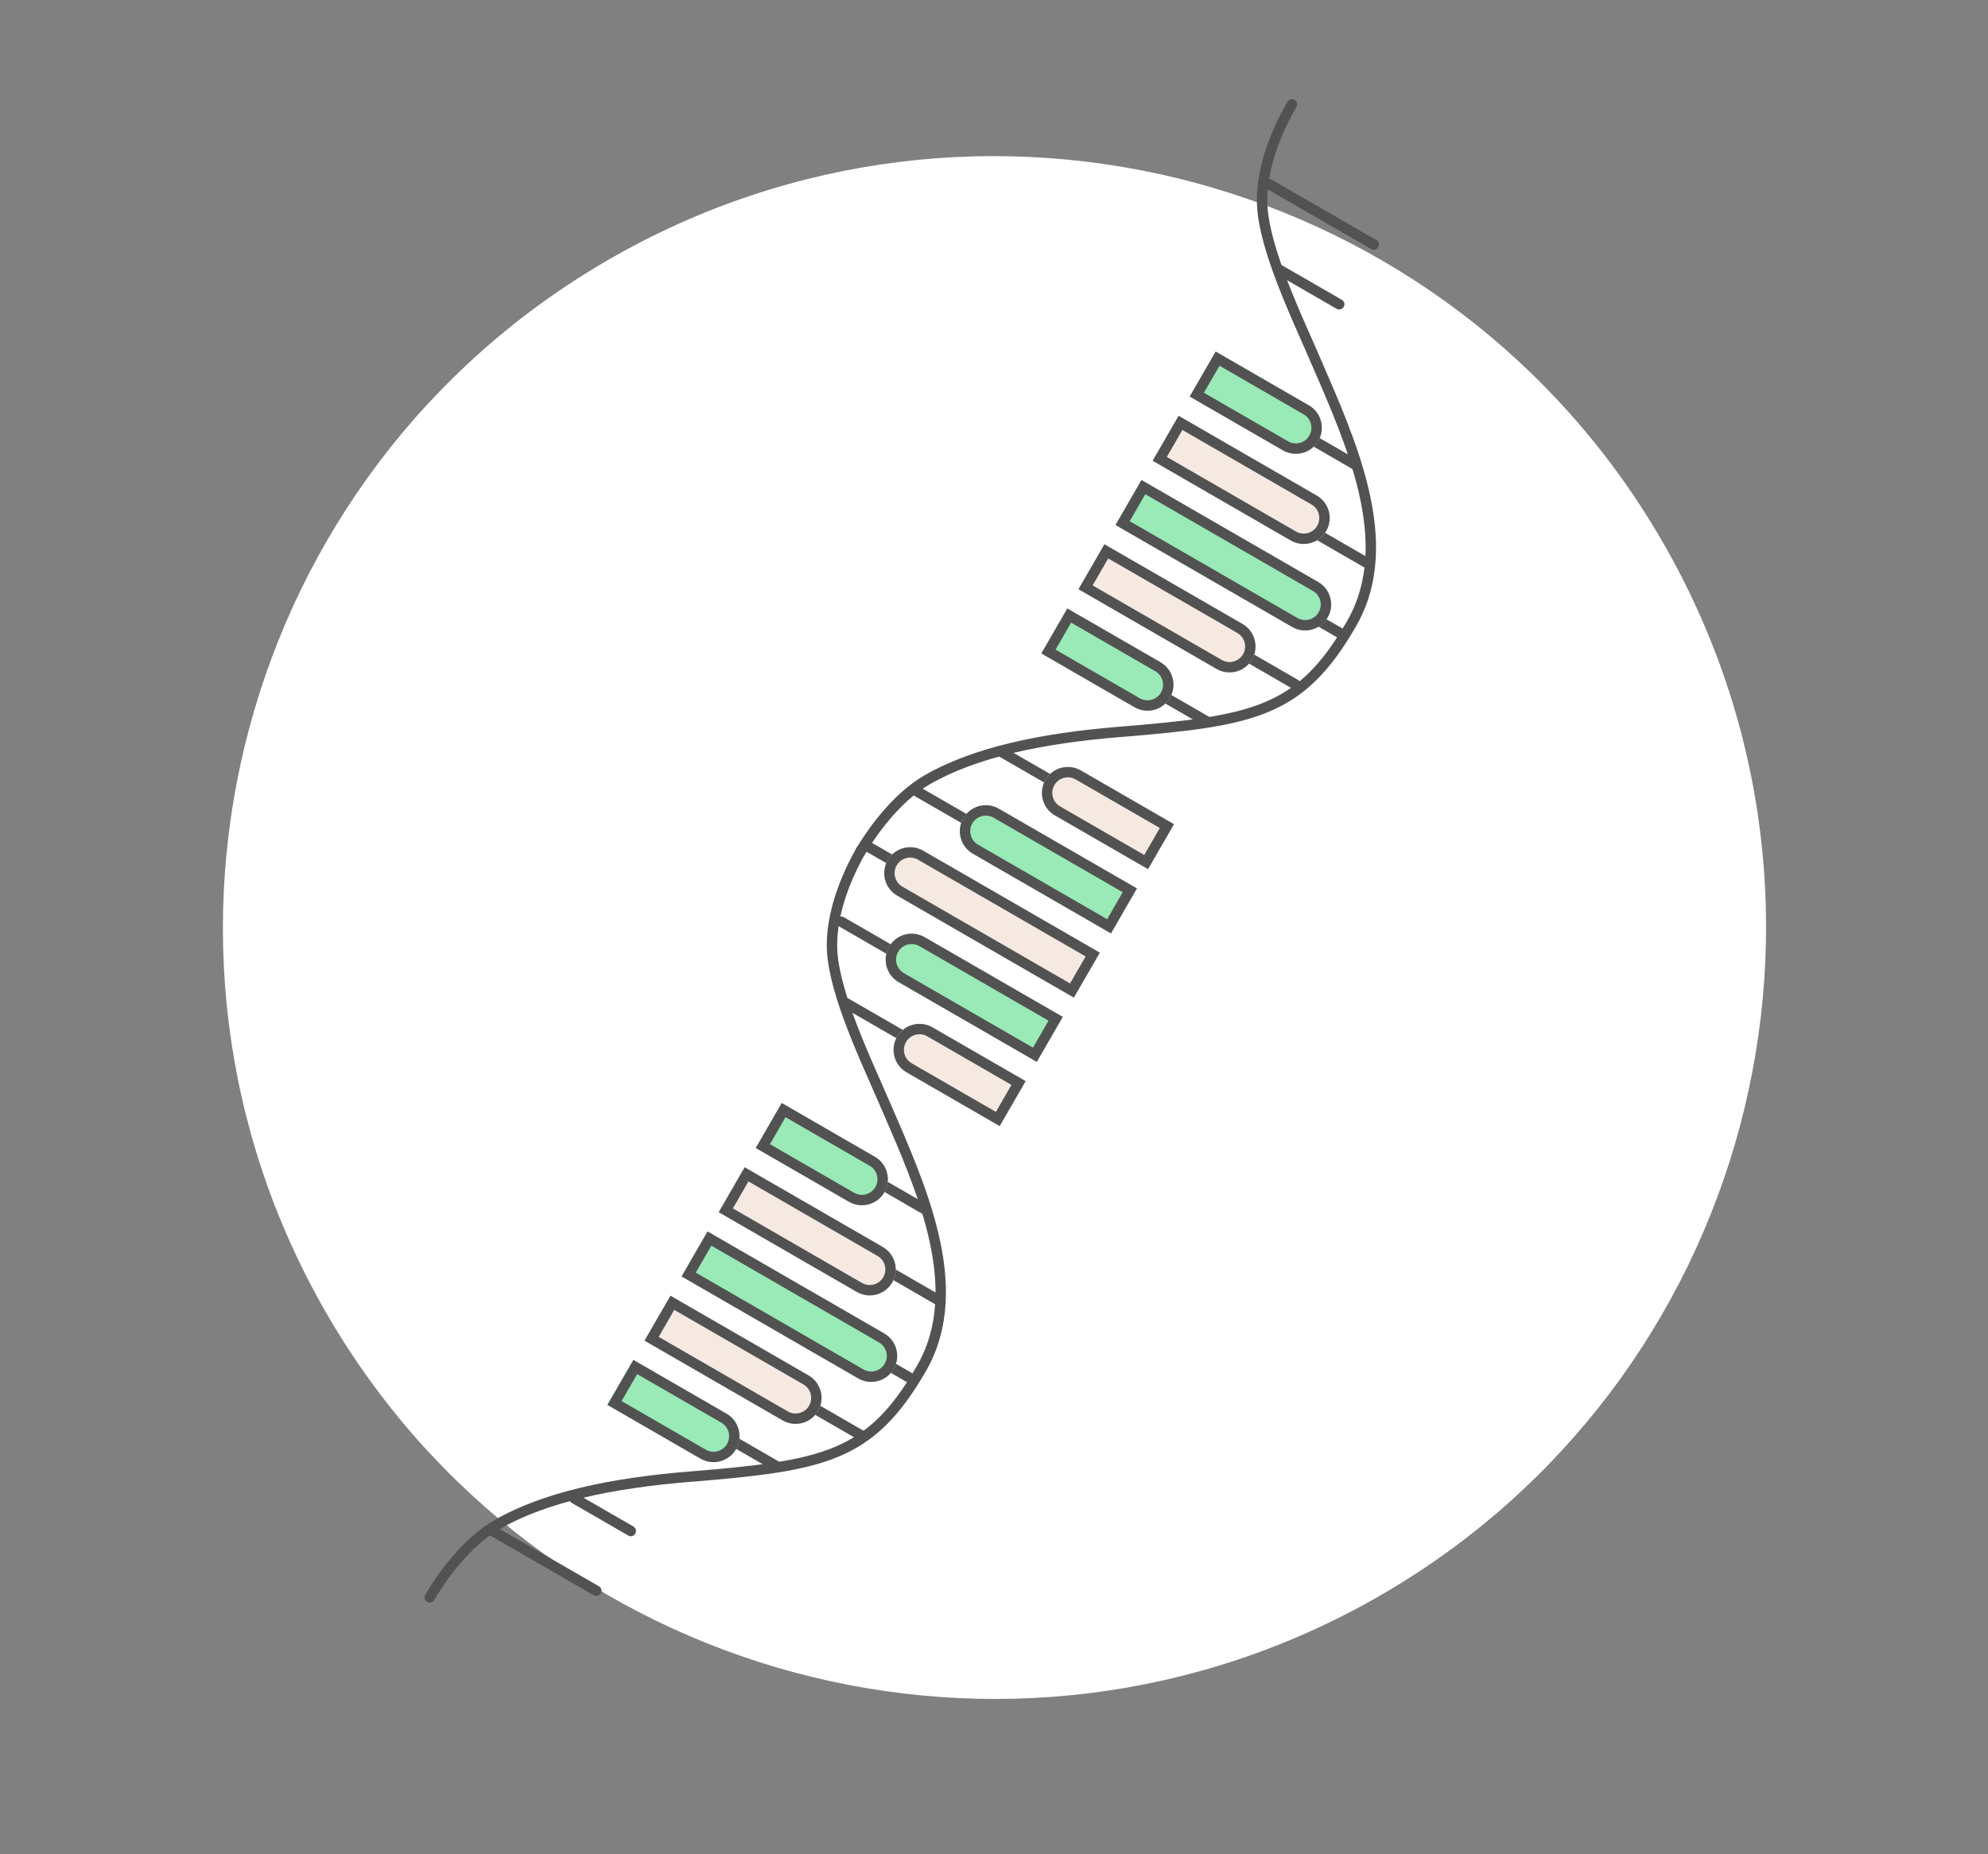 <svg width="268" height="250" viewBox="0 0 268 250" fill="none" xmlns="http://www.w3.org/2000/svg">
<rect x="0" y="0" width="268" height="250" fill="#808080" stroke="none"/>
<g clip-path="url(#clip0_1330_5600)">
<path d="M224.133 73.067C252.852 122.81 235.809 186.415 186.067 215.134C136.324 243.853 72.719 226.81 44 177.067C15.281 127.325 32.324 63.719 82.067 35.001C131.809 6.282 195.414 23.325 224.133 73.067Z" fill="white"/>
<path fill-rule="evenodd" clip-rule="evenodd" d="M169.231 67.224C169.038 67.559 169.152 67.987 169.487 68.18L183.776 76.43C184.111 76.623 184.539 76.509 184.733 76.174C184.926 75.839 184.811 75.411 184.476 75.218L170.187 66.968C169.852 66.774 169.424 66.889 169.231 67.224Z" fill="#525252"/>
<path fill-rule="evenodd" clip-rule="evenodd" d="M164.231 75.883C164.038 76.218 164.152 76.646 164.487 76.84L180.509 86.09C180.843 86.283 181.271 86.168 181.465 85.834C181.658 85.499 181.543 85.071 181.209 84.877L165.187 75.627C164.852 75.434 164.424 75.549 164.231 75.883Z" fill="#525252"/>
<path fill-rule="evenodd" clip-rule="evenodd" d="M138.476 115.286C138.669 114.952 138.555 114.523 138.22 114.33L123.931 106.08C123.596 105.887 123.168 106.002 122.974 106.336C122.781 106.671 122.896 107.099 123.231 107.293L137.52 115.543C137.855 115.736 138.283 115.621 138.476 115.286Z" fill="#525252"/>
<path fill-rule="evenodd" clip-rule="evenodd" d="M116.808 114.84L133.547 124.504C133.882 124.697 134.31 124.583 134.504 124.248C134.697 123.913 134.582 123.485 134.247 123.292L117.508 113.627C117.174 113.434 116.745 113.549 116.552 113.884C116.359 114.218 116.474 114.647 116.808 114.84Z" fill="#525252"/>
<path fill-rule="evenodd" clip-rule="evenodd" d="M159.731 83.677C159.538 84.012 159.652 84.44 159.987 84.634L174.276 92.884C174.611 93.077 175.039 92.962 175.233 92.627C175.426 92.293 175.311 91.865 174.976 91.671L160.687 83.421C160.352 83.228 159.924 83.343 159.731 83.677Z" fill="#525252"/>
<path fill-rule="evenodd" clip-rule="evenodd" d="M185.797 33.325C185.604 33.66 185.176 33.775 184.841 33.581L170.552 25.331C170.217 25.138 170.102 24.71 170.295 24.375C170.489 24.04 170.917 23.925 171.252 24.119L185.541 32.369C185.876 32.562 185.991 32.99 185.797 33.325Z" fill="#525252"/>
<path fill-rule="evenodd" clip-rule="evenodd" d="M174.576 57.961C174.388 58.299 174.507 58.73 174.842 58.923L182.393 63.283C182.727 63.476 183.151 63.358 183.339 63.02C183.527 62.682 183.408 62.251 183.073 62.058L175.523 57.699C175.188 57.506 174.764 57.623 174.576 57.961Z" fill="#525252"/>
<path fill-rule="evenodd" clip-rule="evenodd" d="M143.631 106.362C143.819 106.024 143.7 105.593 143.365 105.4L135.363 100.78C135.028 100.587 134.605 100.704 134.417 101.042C134.229 101.38 134.348 101.811 134.682 102.004L142.684 106.624C143.019 106.818 143.443 106.7 143.631 106.362Z" fill="#525252"/>
<path fill-rule="evenodd" clip-rule="evenodd" d="M154.578 92.602C154.39 92.941 154.509 93.371 154.844 93.564L162.368 97.908C162.702 98.101 163.126 97.984 163.314 97.646C163.502 97.308 163.383 96.877 163.048 96.684L155.525 92.34C155.19 92.147 154.766 92.264 154.578 92.602Z" fill="#525252"/>
<path fill-rule="evenodd" clip-rule="evenodd" d="M181.145 41.383C180.946 41.715 180.514 41.827 180.179 41.634L171.952 36.884C171.618 36.691 171.508 36.265 171.706 35.933C171.905 35.602 172.338 35.489 172.672 35.682L180.899 40.432C181.234 40.626 181.344 41.051 181.145 41.383Z" fill="#525252"/>
<path fill-rule="evenodd" clip-rule="evenodd" d="M115.567 115.569C115.901 115.763 116.329 115.648 116.523 115.313C118.006 112.744 121.29 108.093 125.301 105.774C131.653 102.102 140.569 100.236 150.945 99.39C159.995 98.652 166.214 97.994 171.029 95.981C175.908 93.939 179.294 90.533 182.789 84.479C186.112 78.725 186.008 72.26 184.472 65.812C183.097 60.039 180.55 54.187 178.19 48.765C177.918 48.142 177.65 47.525 177.386 46.914C177.143 46.353 176.869 45.733 176.574 45.063C175.652 42.976 174.524 40.421 173.508 37.772C172.162 34.262 171.05 30.677 170.871 27.887C170.515 22.307 173.518 16.578 174.766 14.417C174.959 14.082 174.844 13.654 174.509 13.461C174.175 13.268 173.746 13.382 173.553 13.717C172.301 15.887 169.089 21.94 169.474 27.976C169.667 30.994 170.849 34.749 172.201 38.273C173.231 40.958 174.38 43.561 175.303 45.652C175.595 46.314 175.865 46.924 176.101 47.47C176.365 48.082 176.634 48.699 176.904 49.319C179.271 54.759 181.766 60.493 183.11 66.137C184.605 72.413 184.647 78.462 181.577 83.779C178.176 89.671 174.992 92.805 170.488 94.689C165.919 96.6 159.939 97.252 150.832 97.995C140.399 98.845 131.227 100.73 124.6 104.562C120.262 107.07 116.827 111.986 115.31 114.613C115.117 114.948 115.232 115.376 115.567 115.569Z" fill="#525252"/>
<path fill-rule="evenodd" clip-rule="evenodd" d="M111.746 166.787C111.553 167.122 111.668 167.55 112.003 167.743L126.292 175.993C126.627 176.186 127.055 176.072 127.248 175.737C127.442 175.402 127.327 174.974 126.992 174.781L112.703 166.531C112.368 166.337 111.94 166.452 111.746 166.787Z" fill="#525252"/>
<path fill-rule="evenodd" clip-rule="evenodd" d="M106.248 176.313C106.055 176.648 106.17 177.076 106.505 177.269L122.526 186.519C122.861 186.712 123.289 186.598 123.482 186.263C123.676 185.928 123.561 185.5 123.226 185.307L107.205 176.057C106.87 175.863 106.442 175.978 106.248 176.313Z" fill="#525252"/>
<path fill-rule="evenodd" clip-rule="evenodd" d="M80.996 214.849C81.189 214.515 81.074 214.086 80.74 213.893L66.45 205.643C66.115 205.45 65.687 205.565 65.494 205.899C65.3 206.234 65.415 206.662 65.75 206.856L80.04 215.106C80.374 215.299 80.802 215.184 80.996 214.849Z" fill="#525252"/>
<path fill-rule="evenodd" clip-rule="evenodd" d="M101.248 184.973C101.055 185.308 101.17 185.736 101.505 185.929L115.794 194.179C116.129 194.372 116.557 194.258 116.75 193.923C116.944 193.588 116.829 193.16 116.494 192.967L102.205 184.717C101.87 184.523 101.442 184.638 101.248 184.973Z" fill="#525252"/>
<path fill-rule="evenodd" clip-rule="evenodd" d="M128.315 132.887C128.122 133.222 127.693 133.337 127.359 133.144L113.069 124.894C112.734 124.7 112.62 124.272 112.813 123.937C113.006 123.603 113.434 123.488 113.769 123.681L128.059 131.931C128.393 132.125 128.508 132.553 128.315 132.887Z" fill="#525252"/>
<path fill-rule="evenodd" clip-rule="evenodd" d="M116.594 158.39C116.406 158.729 116.525 159.159 116.86 159.352L124.41 163.712C124.745 163.905 125.168 163.788 125.356 163.449C125.544 163.111 125.425 162.681 125.091 162.487L117.54 158.128C117.206 157.935 116.782 158.052 116.594 158.39Z" fill="#525252"/>
<path fill-rule="evenodd" clip-rule="evenodd" d="M85.648 206.791C85.836 206.453 85.717 206.022 85.383 205.829L77.778 201.439C77.443 201.245 77.02 201.363 76.832 201.701C76.644 202.039 76.763 202.47 77.097 202.663L84.702 207.054C85.037 207.247 85.46 207.129 85.648 206.791Z" fill="#525252"/>
<path fill-rule="evenodd" clip-rule="evenodd" d="M96.596 193.032C96.408 193.37 96.527 193.8 96.862 193.994L104.385 198.337C104.72 198.53 105.143 198.413 105.331 198.075C105.519 197.737 105.4 197.306 105.066 197.113L97.542 192.769C97.208 192.576 96.784 192.693 96.596 193.032Z" fill="#525252"/>
<path fill-rule="evenodd" clip-rule="evenodd" d="M123.721 140.843C123.523 141.175 123.09 141.287 122.756 141.094L113.454 135.724C113.12 135.531 113.01 135.105 113.208 134.773C113.407 134.442 113.84 134.329 114.174 134.522L123.475 139.892C123.81 140.086 123.92 140.511 123.721 140.843Z" fill="#525252"/>
<path fill-rule="evenodd" clip-rule="evenodd" d="M57.584 215.999C57.919 216.192 58.347 216.077 58.54 215.742C60.024 213.173 63.307 208.522 67.319 206.203C73.67 202.531 82.587 200.665 92.963 199.819C102.013 199.081 108.232 198.423 113.046 196.41C117.926 194.369 121.312 190.962 124.807 184.908C128.129 179.154 128.026 172.689 126.49 166.241C125.115 160.468 122.568 154.616 120.207 149.194C119.936 148.571 119.667 147.954 119.403 147.343C119.161 146.783 118.887 146.162 118.591 145.493C117.67 143.405 116.541 140.85 115.525 138.201C114.18 134.691 113.067 131.106 112.889 128.316C112.533 122.736 115.536 117.007 116.783 114.846C116.976 114.512 116.862 114.083 116.527 113.89C116.192 113.697 115.764 113.812 115.571 114.146C114.318 116.316 111.107 122.369 111.492 128.405C111.685 131.423 112.867 135.178 114.218 138.702C115.248 141.388 116.397 143.991 117.321 146.082C117.613 146.743 117.882 147.354 118.118 147.899C118.383 148.511 118.651 149.128 118.921 149.748C121.289 155.188 123.784 160.922 125.128 166.566C126.623 172.842 126.664 178.892 123.594 184.208C120.193 190.1 117.01 193.234 112.506 195.118C107.936 197.03 101.957 197.681 92.849 198.424C82.417 199.275 73.245 201.16 66.618 204.991C62.28 207.499 58.845 212.416 57.328 215.042C57.135 215.377 57.249 215.805 57.584 215.999Z" fill="#525252"/>
<path d="M129.865 110.326C130.832 108.652 132.972 108.078 134.646 109.045L153.266 119.795L149.766 125.857L131.146 115.107C129.472 114.141 128.899 112 129.865 110.326Z" fill="#99EAB6"/>
<path fill-rule="evenodd" clip-rule="evenodd" d="M151.353 120.307L133.946 110.257C132.942 109.677 131.658 110.022 131.078 111.026C130.498 112.03 130.842 113.315 131.846 113.895L149.253 123.945L151.353 120.307ZM134.646 109.045C132.972 108.078 130.832 108.652 129.865 110.326C128.899 112 129.472 114.141 131.146 115.107L149.766 125.857L153.266 119.795L134.646 109.045Z" fill="#525252"/>
<path d="M119.865 127.647C118.899 129.321 119.472 131.461 121.146 132.428L139.766 143.178L143.266 137.116L124.646 126.366C122.972 125.399 120.832 125.973 119.865 127.647Z" fill="#99EAB6"/>
<path fill-rule="evenodd" clip-rule="evenodd" d="M139.253 141.265L121.846 131.215C120.842 130.635 120.498 129.351 121.078 128.347C121.658 127.342 122.942 126.998 123.946 127.578L141.353 137.628L139.253 141.265ZM121.146 132.428C119.472 131.461 118.899 129.321 119.865 127.647C120.832 125.973 122.972 125.399 124.646 126.366L143.266 137.116L139.766 143.178L121.146 132.428Z" fill="#525252"/>
<path d="M119.67 115.986C120.636 114.312 122.777 113.739 124.451 114.705L148.267 128.455L144.767 134.517L120.951 120.767C119.277 119.801 118.703 117.66 119.67 115.986Z" fill="#F6E9E1"/>
<path fill-rule="evenodd" clip-rule="evenodd" d="M146.354 128.968L123.751 115.918C122.747 115.338 121.462 115.682 120.882 116.686C120.302 117.691 120.647 118.975 121.651 119.555L144.254 132.605L146.354 128.968ZM124.451 114.705C122.777 113.739 120.636 114.312 119.67 115.986C118.703 117.66 119.277 119.801 120.951 120.767L144.767 134.517L148.267 128.455L124.451 114.705Z" fill="#525252"/>
<path d="M140.928 105.166C141.894 103.492 144.035 102.918 145.709 103.885L158.266 111.135L154.766 117.197L142.209 109.947C140.535 108.98 139.961 106.84 140.928 105.166Z" fill="#F6E9E1"/>
<path fill-rule="evenodd" clip-rule="evenodd" d="M156.354 111.647L145.009 105.097C144.004 104.517 142.72 104.861 142.14 105.866C141.56 106.87 141.904 108.155 142.909 108.735L154.254 115.285L156.354 111.647ZM145.709 103.885C144.035 102.918 141.894 103.492 140.928 105.166C139.961 106.84 140.535 108.98 142.209 109.947L154.766 117.197L158.266 111.135L145.709 103.885Z" fill="#525252"/>
<path d="M120.928 139.807C119.961 141.481 120.535 143.621 122.209 144.588L134.766 151.838L138.266 145.776L125.709 138.526C124.035 137.559 121.894 138.133 120.928 139.807Z" fill="#F6E9E1"/>
<path fill-rule="evenodd" clip-rule="evenodd" d="M134.254 149.925L122.909 143.375C121.904 142.796 121.56 141.511 122.14 140.507C122.72 139.502 124.004 139.158 125.009 139.738L136.354 146.288L134.254 149.925ZM122.209 144.588C120.535 143.621 119.961 141.481 120.928 139.807C121.894 138.133 124.035 137.559 125.709 138.526L138.266 145.776L134.766 151.838L122.209 144.588Z" fill="#525252"/>
<path d="M178.785 71.597C179.752 69.922 179.178 67.782 177.504 66.815L158.885 56.065L155.385 62.128L174.004 72.878C175.678 73.844 177.819 73.27 178.785 71.597Z" fill="#F6E9E1"/>
<path fill-rule="evenodd" clip-rule="evenodd" d="M159.397 57.978L176.804 68.028C177.808 68.608 178.153 69.892 177.573 70.897C176.993 71.901 175.708 72.245 174.704 71.665L157.297 61.615L159.397 57.978ZM177.504 66.815C179.178 67.782 179.752 69.922 178.785 71.597C177.819 73.27 175.678 73.844 174.004 72.878L155.385 62.128L158.885 56.065L177.504 66.815Z" fill="#525252"/>
<path d="M168.785 88.917C167.819 90.591 165.678 91.165 164.004 90.198L145.385 79.448L148.885 73.386L167.504 84.136C169.178 85.103 169.752 87.243 168.785 88.917Z" fill="#F6E9E1"/>
<path fill-rule="evenodd" clip-rule="evenodd" d="M147.297 78.936L164.704 88.986C165.708 89.566 166.993 89.222 167.573 88.217C168.153 87.213 167.808 85.928 166.804 85.349L149.397 75.299L147.297 78.936ZM164.004 90.198C165.678 91.165 167.819 90.591 168.785 88.917C169.752 87.243 169.178 85.103 167.504 84.136L148.885 73.386L145.385 79.448L164.004 90.198Z" fill="#525252"/>
<path d="M178.98 83.257C179.947 81.583 179.373 79.442 177.699 78.476L153.884 64.726L150.384 70.788L174.199 84.538C175.873 85.504 178.014 84.931 178.98 83.257Z" fill="#99EAB6"/>
<path fill-rule="evenodd" clip-rule="evenodd" d="M154.396 66.638L176.999 79.688C178.004 80.268 178.348 81.552 177.768 82.557C177.188 83.561 175.904 83.905 174.899 83.325L152.296 70.275L154.396 66.638ZM177.699 78.476C179.373 79.442 179.947 81.583 178.98 83.257C178.014 84.931 175.873 85.504 174.199 84.538L150.384 70.788L153.884 64.726L177.699 78.476Z" fill="#525252"/>
<path d="M177.723 59.436C178.689 57.762 178.116 55.622 176.442 54.655L163.884 47.405L160.384 53.468L172.942 60.718C174.616 61.684 176.756 61.11 177.723 59.436Z" fill="#99EAB6"/>
<path fill-rule="evenodd" clip-rule="evenodd" d="M164.397 49.318L175.742 55.868C176.746 56.448 177.09 57.732 176.51 58.736C175.93 59.741 174.646 60.085 173.642 59.505L162.297 52.955L164.397 49.318ZM176.442 54.655C178.116 55.622 178.689 57.762 177.723 59.436C176.756 61.11 174.616 61.684 172.942 60.718L160.384 53.468L163.884 47.405L176.442 54.655Z" fill="#525252"/>
<path d="M157.723 94.077C156.756 95.751 154.616 96.325 152.942 95.358L140.384 88.108L143.884 82.046L156.442 89.296C158.116 90.263 158.689 92.403 157.723 94.077Z" fill="#99EAB6"/>
<path fill-rule="evenodd" clip-rule="evenodd" d="M142.297 87.596L153.642 94.146C154.646 94.726 155.93 94.382 156.51 93.377C157.09 92.373 156.746 91.089 155.742 90.509L144.397 83.959L142.297 87.596ZM152.942 95.358C154.616 96.325 156.756 95.751 157.723 94.077C158.689 92.403 158.116 90.263 156.442 89.296L143.884 82.046L140.384 88.108L152.942 95.358Z" fill="#525252"/>
<path d="M120.285 172.921C121.252 171.247 120.678 169.107 119.004 168.14L100.385 157.39L96.885 163.452L115.504 174.202C117.178 175.169 119.319 174.595 120.285 172.921Z" fill="#F6E9E1"/>
<path fill-rule="evenodd" clip-rule="evenodd" d="M100.897 159.303L118.304 169.353C119.308 169.932 119.653 171.217 119.073 172.221C118.493 173.226 117.208 173.57 116.204 172.99L98.797 162.94L100.897 159.303ZM119.004 168.14C120.678 169.107 121.252 171.247 120.285 172.921C119.319 174.595 117.178 175.169 115.504 174.202L96.885 163.452L100.385 157.39L119.004 168.14Z" fill="#525252"/>
<path d="M110.285 190.242C109.319 191.916 107.178 192.489 105.504 191.523L86.885 180.773L90.385 174.711L109.004 185.461C110.678 186.427 111.252 188.568 110.285 190.242Z" fill="#F6E9E1"/>
<path fill-rule="evenodd" clip-rule="evenodd" d="M88.797 180.261L106.204 190.311C107.208 190.89 108.493 190.546 109.073 189.542C109.653 188.537 109.308 187.253 108.304 186.673L90.897 176.623L88.797 180.261ZM105.504 191.523C107.178 192.489 109.319 191.916 110.285 190.242C111.252 188.568 110.678 186.427 109.004 185.461L90.385 174.711L86.885 180.773L105.504 191.523Z" fill="#525252"/>
<path d="M120.48 184.581C121.447 182.907 120.873 180.767 119.199 179.8L95.384 166.05L91.884 172.112L115.699 185.862C117.373 186.829 119.514 186.255 120.48 184.581Z" fill="#99EAB6"/>
<path fill-rule="evenodd" clip-rule="evenodd" d="M95.896 167.963L118.499 181.013C119.504 181.593 119.848 182.877 119.268 183.881C118.688 184.886 117.404 185.23 116.399 184.65L93.796 171.6L95.896 167.963ZM119.199 179.8C120.873 180.767 121.447 182.907 120.48 184.581C119.514 186.255 117.373 186.829 115.699 185.862L91.884 172.112L95.384 166.05L119.199 179.8Z" fill="#525252"/>
<path d="M119.223 160.761C120.189 159.087 119.616 156.946 117.942 155.98L105.384 148.73L101.884 154.792L114.442 162.042C116.116 163.009 118.256 162.435 119.223 160.761Z" fill="#99EAB6"/>
<path fill-rule="evenodd" clip-rule="evenodd" d="M105.897 150.642L117.242 157.192C118.246 157.772 118.59 159.057 118.01 160.061C117.43 161.065 116.146 161.41 115.142 160.83L103.797 154.28L105.897 150.642ZM117.942 155.98C119.616 156.946 120.189 159.087 119.223 160.761C118.256 162.435 116.116 163.009 114.442 162.042L101.884 154.792L105.384 148.73L117.942 155.98Z" fill="#525252"/>
<path d="M99.223 195.402C98.256 197.076 96.116 197.65 94.442 196.683L81.884 189.433L85.384 183.371L97.942 190.621C99.616 191.587 100.189 193.728 99.223 195.402Z" fill="#99EAB6"/>
<path fill-rule="evenodd" clip-rule="evenodd" d="M83.797 188.921L95.142 195.471C96.146 196.051 97.43 195.706 98.01 194.702C98.59 193.698 98.246 192.413 97.242 191.833L85.897 185.283L83.797 188.921ZM94.442 196.683C96.116 197.65 98.256 197.076 99.223 195.402C100.189 193.728 99.616 191.587 97.942 190.621L85.384 183.371L81.884 189.433L94.442 196.683Z" fill="#525252"/>
</g>
<defs>
<clipPath id="clip0_1330_5600">
<rect width="268" height="250" fill="white"/>
</clipPath>
</defs>
</svg>
